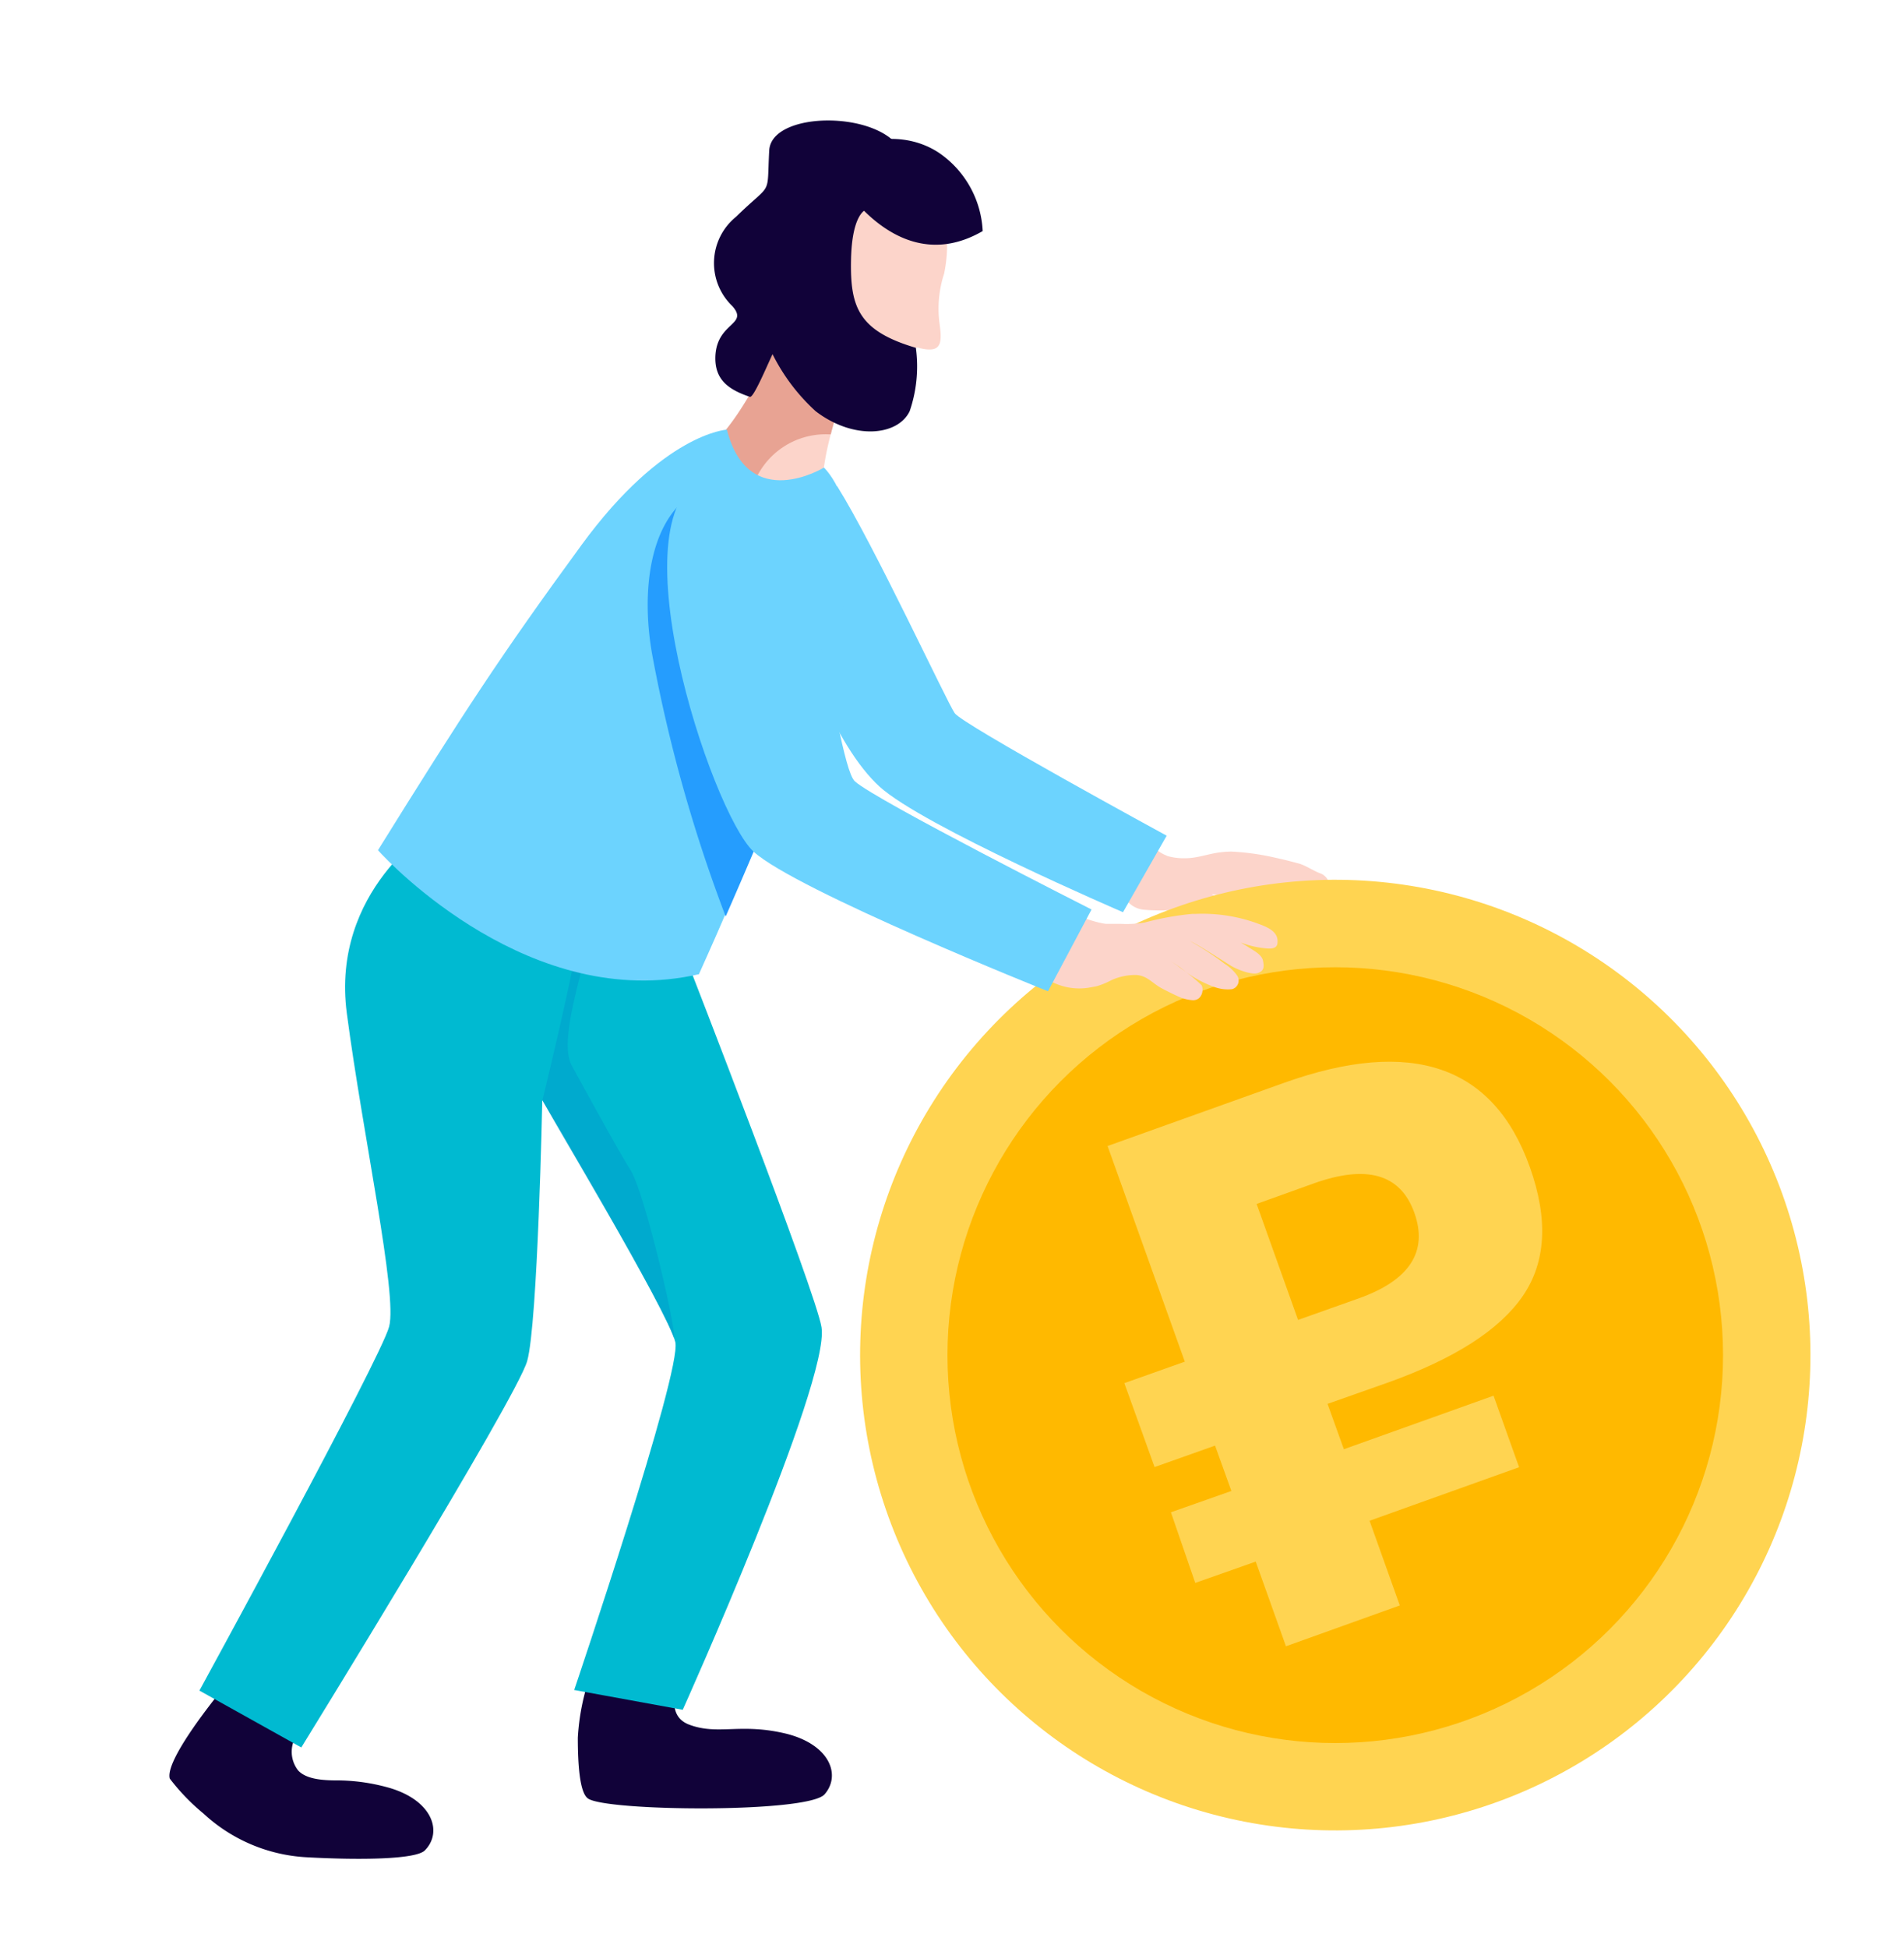 <?xml version="1.0" encoding="UTF-8"?> <svg xmlns="http://www.w3.org/2000/svg" viewBox="0 0 125.94 128.79"> <defs> <style>.cls-1{isolation:isolate;}.cls-2{fill:#fcd4ca;}.cls-3{fill:#6cd3fe;}.cls-4{fill:#110239;}.cls-5{fill:#00bad1;}.cls-6{fill:#00a1cc;opacity:0.65;mix-blend-mode:multiply;}.cls-7{fill:#e8a393;}.cls-8{fill:#ffd451;}.cls-9{fill:#ffb900;}.cls-10{fill:#259dfe;}</style> </defs> <title>06</title> <g class="cls-1"> <g id="OBJECTS"> <path class="cls-2" d="M77.13,56.56a.59.59,0,0,0,.14.06,4,4,0,0,0,1.15.13c.76,0,1.47-.28,2.22-.38a7,7,0,0,1,.8-.06,16.56,16.56,0,0,1,2.57.33c.9.2,1,.22,1.9.46.42.11,1,.5,1.42.65.62.22.8,1.08.35,1.08a.74.74,0,0,1-.63-.17c-.3-.19-1.45-.65-1.45-.65a4.88,4.88,0,0,1,1.45.65c.29.24.66.33.83.7.05.12.19.18.23.34a.53.53,0,0,1-.1.47.55.55,0,0,1-.6.08A5.64,5.64,0,0,1,86,59.47a10.55,10.55,0,0,0-1.11-.89A8.68,8.68,0,0,1,86.71,60c.21.19.64.53.87.69a.66.66,0,0,1,0,1.07c-.39.24-1.06-.2-1.32-.45s-.89-.67-1.21-1a4.78,4.78,0,0,0-.46-.44c-.31-.24-.56-.51-.89-.72a20.45,20.45,0,0,1,1.88,1.79c.25.3.6.74.36,1.1-.44.67-1.11.07-1.4-.2s-.83-.63-1.21-1a9.83,9.83,0,0,0-2-1.48c-.36-.21-.79-.12-1.17-.25.19.2.5.21.7.4a7.8,7.8,0,0,0,.76.61,1.64,1.64,0,0,1,.71.89c.1.37.14.77-.31.86-.66.14-1.18-.34-1.65-.72a3.49,3.49,0,0,0-1.74-1,7.85,7.85,0,0,0-.84,0,11.45,11.45,0,0,1-2.19,0,1.66,1.66,0,0,1-1.22-.82,5.56,5.56,0,0,1-.58-1.14c0-.14-.47-1.31-.59-1.27a23.15,23.15,0,0,0,2.4-1.31c.38-.17.53.18.72.41A2.16,2.16,0,0,0,77.13,56.56Z"></path> <path class="cls-3" d="M77.17,55.26l-2.89,5.06S61,54.61,58.16,52s-5.62-9.16-6.51-15.72c-.53-3.82,3.73-4.12,3.73-4.12,2.45,3.91,7.24,14.24,7.77,15S77.17,55.26,77.17,55.26Z"></path> <path class="cls-4" d="M39,110.91a14.94,14.94,0,0,0-.78,4c0,1.74.12,3.59.65,4,1.07.87,14.57,1,15.67-.26s.36-3.27-2.5-4c-3.06-.75-4.53.12-6.46-.61s-.42-3.46-.42-3.46Z"></path> <path class="cls-4" d="M25.85,118.25a12.8,12.8,0,0,0-3.37-.52c-.83,0-2.16,0-2.76-.66a2,2,0,0,1-.14-2.26c.05-.09.7-1.29.83-1.24l-5.35-2.3s-4.21,5-3.83,6.34a14,14,0,0,0,2.24,2.32,10.89,10.89,0,0,0,6.79,2.88c3.63.2,7.25.14,7.84-.45C29.27,121.18,28.66,119.12,25.85,118.25Z"></path> <path class="cls-5" d="M28.66,54.73S21.87,58.87,22.94,67s3.36,18.59,2.8,20.72-12.55,24.07-12.55,24.07l6.74,3.76S34.17,92.47,34.87,90s1-17.25,1-17.25,8.36,14.08,8.8,16-6.69,23-6.69,23l7.18,1.31s9.74-21.66,9.18-25.29c-.35-2.28-8.87-24.17-8.87-24.17Z"></path> <path class="cls-6" d="M44.58,88.42c.18-.37-1.95-9.69-2.91-11.11-.65-1-3.1-5.47-3.86-6.87-.92-1.71.91-6.58,1.14-8.55a3.65,3.65,0,0,1-.61-.34c-.65,3.85-2.46,11.19-2.46,11.19,1.45,2.67,7.77,13.12,8.69,15.7h0l0,0Z"></path> <path class="cls-2" d="M51.26,23s-2.56,5.59-4.58,6.68a6.61,6.61,0,0,0,7.72,2.74s-.21-2.17,1.6-6.94C56,25.51,52.48,24.53,51.26,23Z"></path> <path class="cls-7" d="M54.81,28.72l.14,0a32.62,32.62,0,0,1,1-3.23s-3.52-1-4.74-2.48c0,0-2.56,5.59-4.58,6.68a6.72,6.72,0,0,0,3.12,2.61A5.09,5.09,0,0,1,54.81,28.72Z"></path> <path class="cls-2" d="M59.11,12.41s3.62,1.55,3.52,3.21a9.46,9.46,0,0,1-.18,2.47,7.46,7.46,0,0,0-.31,3.26c.19,1.36.14,2-1.27,1.68,0,0-.46-.24-.42.33s.21,3.9-2.62,4-7.19-4.2-7-6,.74-6,2.72-8A4.92,4.92,0,0,1,59.11,12.41Z"></path> <path class="cls-4" d="M55,11.09s4,7.66,10,4.19a6.65,6.65,0,0,0-2.9-5.18C59.2,8.19,55.39,9.64,55,11.09Z"></path> <path class="cls-4" d="M60.58,23c-3.79-1.12-4.35-2.69-4.29-5.8s1-3.34,1-3.34c2.31-.78,2.38-1.91,2.38-1.91,1.71-4.58-8.62-5.16-8.79-2s.25,2-2.2,4.39a3.94,3.94,0,0,0-.23,5.91c1.08,1.24-1,1.05-1.13,3.26-.08,1.58.85,2.25,2.28,2.73.24.09,1.11-2,1.5-2.82a12.88,12.88,0,0,0,2.85,3.77c2.52,1.93,5.44,1.63,6.22,0A9.13,9.13,0,0,0,60.58,23Z"></path> <circle class="cls-8" cx="88.32" cy="89.61" r="31.43" transform="translate(-14.18 162.57) rotate(-80.86)"></circle> <circle class="cls-9" cx="88.32" cy="89.61" r="25.65"></circle> <path class="cls-8" d="M91.81,91.42l-4,1.41,1.08,3,9.9-3.54,1.69,4.73-9.89,3.54,2,5.6-7.53,2.7-2-5.6-4,1.41L77.45,100l4-1.41-1.08-3-4,1.42-2-5.55,4-1.42L73.26,75.78,84.94,71.6q12.65-4.51,16.25,5.57,1.84,5.16-.46,8.52T91.81,91.42ZM83.12,79.61l2.74,7.67,4-1.42c3.38-1.2,4.61-3.1,3.69-5.67S90.39,77,86.88,78.26Z"></path> <path class="cls-2" d="M71.44,60.58a2.92,2.92,0,0,0,.58.23,6.33,6.33,0,0,0,1.12.28c.33,0,.69,0,1,0A7.32,7.32,0,0,0,75.72,61a18.75,18.75,0,0,1,3.15-.57h.23A10.66,10.66,0,0,1,83,61c.59.22,1.58.5,1.5,1.32,0,.36-.32.42-.64.4a6.11,6.11,0,0,1-1.8-.4c-.64-.26-1.83-.88-1.83-.88a9.6,9.6,0,0,1,1.61.73c.31.22.54.33.78.49s.84.45.92.86.08.67-.33.82-1.38-.23-1.79-.48-2.15-1.39-2.7-1.63A19.38,19.38,0,0,1,81,63.73a2.9,2.9,0,0,1,.81.75.59.59,0,0,1-.32.93,2.6,2.6,0,0,1-1.18-.15,7.45,7.45,0,0,1-1.88-1,7.62,7.62,0,0,0-1.66-1.05,5.92,5.92,0,0,1,1.28.78,11,11,0,0,1,1.42,1.15c.17.27.06,1-.56,1a2.68,2.68,0,0,1-1-.26c-.37-.17-.74-.35-1.09-.54-.61-.33-.95-.84-1.69-.87a3.88,3.88,0,0,0-1.61.34,5.11,5.11,0,0,1-1,.41l-.56.1a4,4,0,0,1-3.26-1A8.93,8.93,0,0,1,68,63.5c-.17-.19-.8-.6-.81-.88s.53-.68.66-.82a10.9,10.9,0,0,0,.75-.93,5.39,5.39,0,0,1,1-1.06c.17-.13.16-.13.38-.05l.46.19C70.77,60.11,71.07,60.38,71.44,60.58Z"></path> <path class="cls-3" d="M54.5,30.92s-5,3.06-6.42-2.51c0,0-4.2.22-9.61,7.62S30.67,47.11,25,56.22c.82.92,10.18,10.74,21.23,8.2,0,0,1.09-2.42,1.57-3.55,2.09-4.88,7.68-18.19,8.31-22.14C57,33.23,54.5,30.92,54.5,30.92Z"></path> <path class="cls-10" d="M51.21,45.62c.51-2.54-1-16.11-5.65-12.77-2.63,1.88-3.18,6.44-2.38,10.65A99.35,99.35,0,0,0,48,60.6c1.08-2.46,2.93-6.74,4.55-10.89A4.19,4.19,0,0,1,51.21,45.62Z"></path> <path class="cls-3" d="M72.2,60.14l-2.88,5.41s-16.7-6.68-19.48-9.24-9.48-22.79-2.92-24.92,8.2,19,9.63,20.28S72.2,60.14,72.2,60.14Z"></path> </g> </g> </svg> 